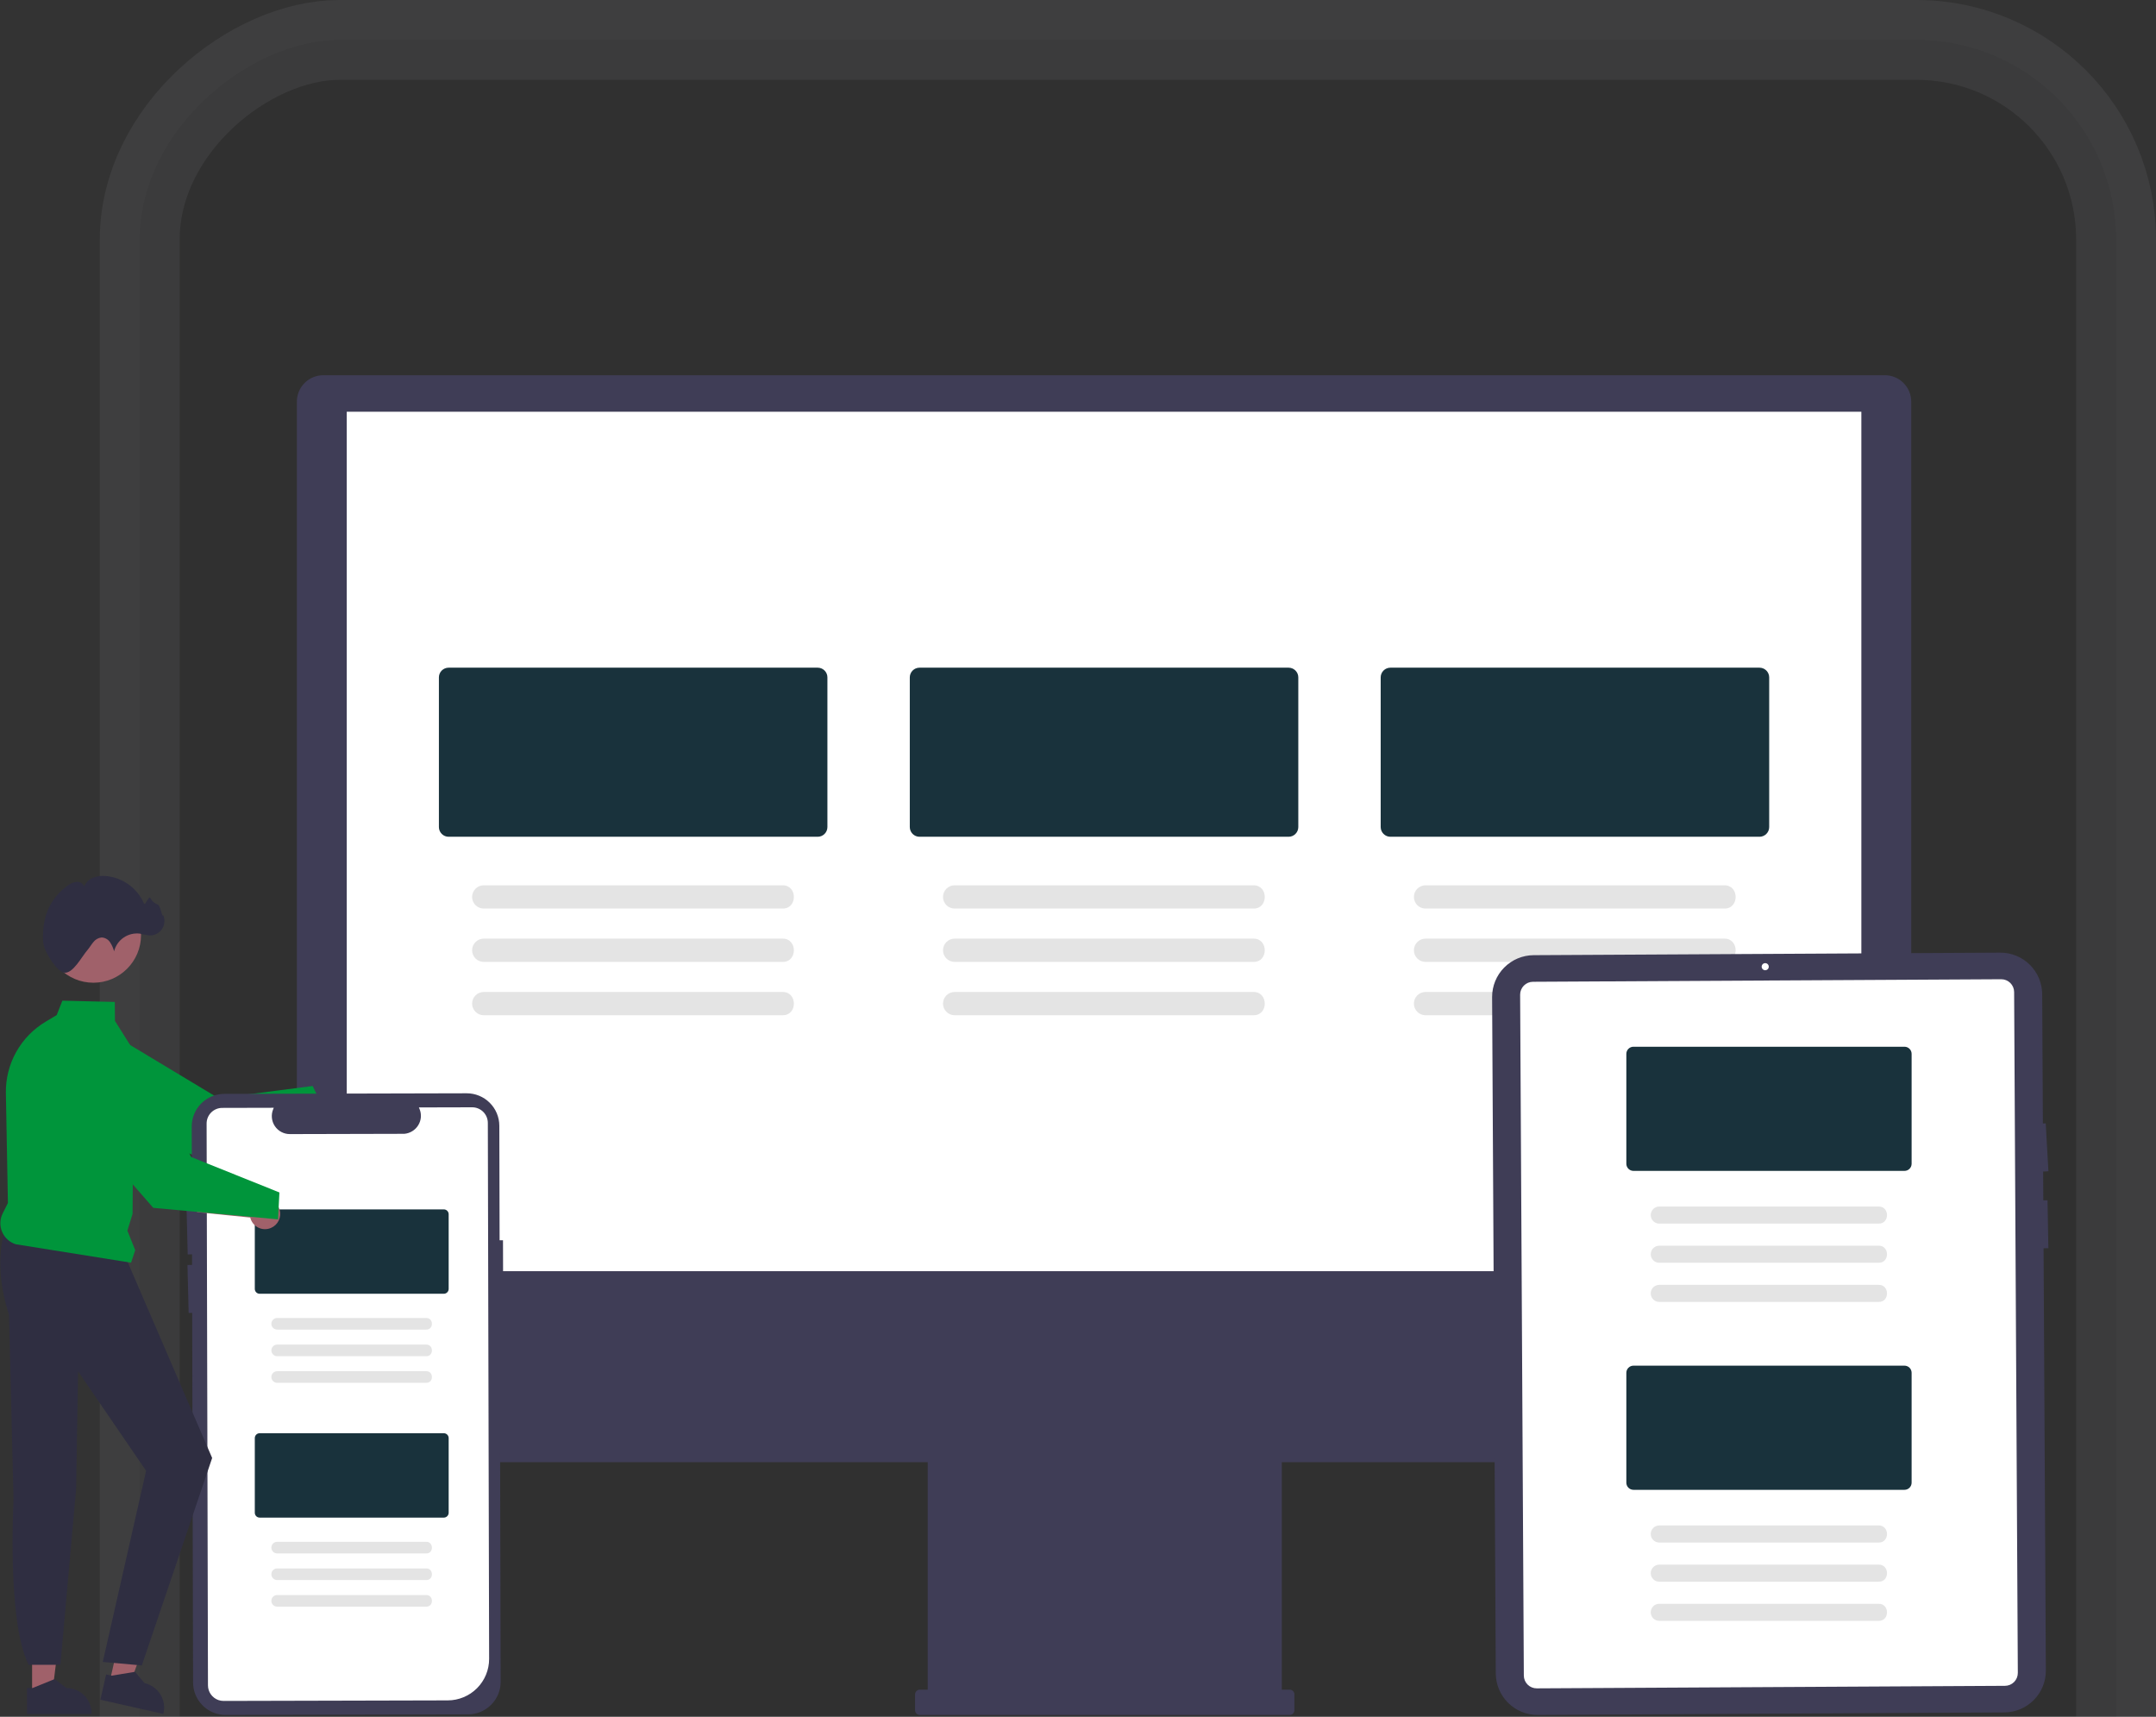 <svg width="540" height="430" viewBox="0 0 540 430" fill="none" xmlns="http://www.w3.org/2000/svg">
    <rect x="0" y="0" width="540" height="430" fill="#333333" stroke="none"/>
    <g clip-path="url(#clip0_214_1210)">
        <rect opacity="0.06" x="35" y="704" width="694" height="495" rx="50" transform="rotate(-90 35 704)"
            stroke="#F0EFFF" stroke-width="20" fill="#000000" />
        <path
            d="M129.532 275.9C129.196 276.341 128.769 276.703 128.279 276.96C127.788 277.218 127.248 277.365 126.695 277.391C126.142 277.417 125.589 277.321 125.077 277.111C124.565 276.901 124.105 276.581 123.73 276.174L111.387 281.539L112.589 274.652L124.126 270.613C124.852 270.028 125.768 269.73 126.699 269.775C127.63 269.82 128.512 270.205 129.179 270.857C129.845 271.509 130.249 272.382 130.314 273.312C130.379 274.241 130.101 275.162 129.532 275.9V275.9Z"
            fill="#A0616A" />
        <path
            d="M74.353 334.572H478.696V100.594C478.694 98.841 477.997 97.161 476.756 95.921C475.516 94.681 473.835 93.984 472.081 93.982H80.969C79.215 93.984 77.534 94.681 76.293 95.921C75.053 97.161 74.356 98.841 74.353 100.594V334.572Z"
            fill="#3F3D56" />
        <path d="M466.203 103.127H86.846V318.392H466.203V103.127Z" fill="white" />
        <path
            d="M74 328.241V357.114C74 358.311 74.236 359.496 74.694 360.602C75.152 361.708 75.824 362.713 76.671 363.559C77.518 364.406 78.523 365.077 79.629 365.535C80.736 365.993 81.921 366.229 83.119 366.229H232.359V423.211H230.376C230.221 423.211 230.067 423.241 229.923 423.301C229.779 423.36 229.649 423.448 229.539 423.558C229.429 423.668 229.341 423.798 229.282 423.942C229.222 424.085 229.192 424.239 229.192 424.395V428.358C229.192 428.514 229.222 428.668 229.282 428.811C229.341 428.955 229.429 429.085 229.539 429.195C229.649 429.305 229.779 429.393 229.923 429.452C230.067 429.512 230.221 429.542 230.376 429.542H323.022C323.178 429.542 323.332 429.512 323.476 429.452C323.619 429.393 323.75 429.305 323.86 429.195C323.97 429.085 324.057 428.955 324.117 428.811C324.176 428.668 324.207 428.514 324.207 428.358V424.395C324.207 424.239 324.176 424.085 324.117 423.942C324.057 423.798 323.97 423.668 323.86 423.558C323.75 423.448 323.619 423.36 323.476 423.301C323.332 423.241 323.178 423.211 323.022 423.211H321.04V366.229H470.279C471.477 366.229 472.663 365.993 473.769 365.535C474.876 365.077 475.881 364.406 476.728 363.559C477.574 362.713 478.246 361.708 478.704 360.602C479.163 359.496 479.398 358.311 479.398 357.114V328.241L74 328.241Z"
            fill="#3F3D56" />
        <path
            d="M204.806 209.584H112.36C111.715 209.583 111.098 209.327 110.642 208.872C110.187 208.416 109.93 207.799 109.93 207.155V169.662C109.93 169.018 110.187 168.401 110.642 167.946C111.098 167.49 111.715 167.234 112.36 167.233H204.806C205.451 167.234 206.068 167.49 206.524 167.946C206.979 168.401 207.236 169.018 207.236 169.662V207.155C207.236 207.799 206.979 208.416 206.524 208.872C206.068 209.327 205.451 209.583 204.806 209.584V209.584Z"
            fill="#19323C" />
        <path
            d="M196.003 227.569H121.162C120.389 227.569 119.647 227.262 119.1 226.716C118.553 226.169 118.246 225.428 118.246 224.655C118.246 223.882 118.553 223.141 119.1 222.594C119.647 222.048 120.389 221.74 121.162 221.74H196.003C199.764 221.688 199.801 227.622 196.003 227.569Z"
            fill="#E4E4E4" />
        <path
            d="M196.003 240.928H121.162C120.389 240.928 119.647 240.621 119.1 240.074C118.553 239.527 118.246 238.786 118.246 238.013C118.246 237.24 118.553 236.499 119.1 235.952C119.647 235.406 120.389 235.099 121.162 235.099H196.003C199.764 235.046 199.801 240.981 196.003 240.928Z"
            fill="#E4E4E4" />
        <path
            d="M196.003 254.286H121.162C120.389 254.286 119.647 253.979 119.1 253.432C118.553 252.886 118.246 252.144 118.246 251.371C118.246 250.598 118.553 249.857 119.1 249.31C119.647 248.764 120.389 248.457 121.162 248.457H196.003C199.764 248.404 199.801 254.339 196.003 254.286Z"
            fill="#E4E4E4" />
        <path
            d="M322.748 209.584H230.301C229.657 209.583 229.039 209.327 228.584 208.872C228.128 208.416 227.872 207.799 227.871 207.155V169.662C227.872 169.018 228.128 168.401 228.584 167.946C229.039 167.49 229.657 167.234 230.301 167.233H322.748C323.392 167.234 324.01 167.49 324.465 167.946C324.921 168.401 325.177 169.018 325.178 169.662V207.155C325.177 207.799 324.921 208.416 324.465 208.872C324.01 209.327 323.392 209.583 322.748 209.584V209.584Z"
            fill="#19323C" />
        <path
            d="M313.945 227.569H239.103C238.33 227.569 237.588 227.262 237.042 226.716C236.495 226.169 236.188 225.428 236.188 224.655C236.188 223.882 236.495 223.141 237.042 222.594C237.588 222.048 238.33 221.74 239.103 221.74H313.945C317.705 221.688 317.743 227.622 313.945 227.569Z"
            fill="#E4E4E4" />
        <path
            d="M313.945 240.928H239.103C238.33 240.928 237.588 240.621 237.042 240.074C236.495 239.527 236.188 238.786 236.188 238.013C236.188 237.24 236.495 236.499 237.042 235.952C237.588 235.406 238.33 235.099 239.103 235.099H313.945C317.705 235.046 317.743 240.981 313.945 240.928Z"
            fill="#E4E4E4" />
        <path
            d="M313.945 254.286H239.103C238.33 254.286 237.588 253.979 237.042 253.432C236.495 252.886 236.188 252.144 236.188 251.371C236.188 250.598 236.495 249.857 237.042 249.31C237.588 248.764 238.33 248.457 239.103 248.457H313.945C317.705 248.404 317.743 254.339 313.945 254.286Z"
            fill="#E4E4E4" />
        <path
            d="M440.689 209.584H348.242C347.598 209.583 346.981 209.327 346.525 208.872C346.07 208.416 345.813 207.799 345.812 207.155V169.662C345.813 169.018 346.07 168.401 346.525 167.946C346.981 167.49 347.598 167.234 348.242 167.233H440.689C441.333 167.234 441.951 167.49 442.407 167.946C442.862 168.401 443.118 169.018 443.119 169.662V207.155C443.118 207.799 442.862 208.416 442.407 208.872C441.951 209.327 441.333 209.583 440.689 209.584V209.584Z"
            fill="#19323C" />
        <path
            d="M431.886 227.569H357.045C356.271 227.569 355.53 227.262 354.983 226.716C354.436 226.169 354.129 225.428 354.129 224.655C354.129 223.882 354.436 223.141 354.983 222.594C355.53 222.048 356.271 221.74 357.045 221.74H431.886C435.647 221.688 435.684 227.622 431.886 227.569Z"
            fill="#E4E4E4" />
        <path
            d="M431.883 240.928H357.042C356.269 240.926 355.529 240.619 354.983 240.072C354.437 239.526 354.131 238.785 354.131 238.013C354.131 237.241 354.437 236.5 354.983 235.954C355.529 235.408 356.269 235.1 357.042 235.099H431.883C435.644 235.046 435.681 240.981 431.883 240.928Z"
            fill="#E4E4E4" />
        <path
            d="M431.886 254.286H357.045C356.271 254.286 355.53 253.979 354.983 253.432C354.436 252.886 354.129 252.144 354.129 251.371C354.129 250.598 354.436 249.857 354.983 249.31C355.53 248.764 356.271 248.457 357.045 248.457H431.886C435.647 248.404 435.684 254.339 431.886 254.286Z"
            fill="#E4E4E4" />
        <path
            d="M511.495 248.997L511.669 281.405L512.38 281.365L513.055 293.364L511.736 293.436L511.772 300.644L512.828 300.623L513.042 312.632L511.84 312.654L512.413 418.408C512.425 421.177 511.338 423.838 509.389 425.807C507.441 427.775 504.791 428.891 502.021 428.909L385.145 429.542C382.374 429.555 379.712 428.468 377.742 426.521C375.772 424.573 374.656 421.924 374.639 419.155L373.721 249.744C373.708 246.975 374.796 244.314 376.744 242.345C378.692 240.376 381.342 239.261 384.113 239.243L500.989 238.61C503.759 238.598 506.42 239.686 508.39 241.633C510.359 243.58 511.476 246.228 511.495 248.997V248.997Z"
            fill="#3F3D56" />
        <path
            d="M502.189 422.246L384.902 422.882C384.048 422.886 383.227 422.551 382.62 421.951C382.013 421.35 381.669 420.534 381.664 419.68L380.738 249.143C380.735 248.289 381.07 247.469 381.67 246.863C382.271 246.256 383.088 245.912 383.942 245.906L501.229 245.27C502.083 245.267 502.904 245.602 503.511 246.202C504.118 246.802 504.462 247.619 504.467 248.472L505.393 419.01C505.396 419.863 505.061 420.683 504.461 421.29C503.86 421.897 503.043 422.241 502.189 422.246V422.246Z"
            fill="white" />
        <path
            d="M442.123 243.014C442.614 243.014 443.012 242.617 443.012 242.126C443.012 241.635 442.614 241.237 442.123 241.237C441.632 241.237 441.234 241.635 441.234 242.126C441.234 242.617 441.632 243.014 442.123 243.014Z"
            fill="white" />
        <path
            d="M477.006 293.271H409.124C408.651 293.271 408.198 293.082 407.863 292.748C407.529 292.414 407.34 291.961 407.34 291.488V263.957C407.34 263.484 407.529 263.031 407.863 262.697C408.198 262.362 408.651 262.174 409.124 262.174H477.006C477.479 262.174 477.933 262.362 478.267 262.697C478.602 263.031 478.79 263.484 478.791 263.957V291.488C478.79 291.961 478.602 292.414 478.267 292.748C477.933 293.083 477.479 293.271 477.006 293.271V293.271Z"
            fill="#19323C" />
        <path
            d="M470.543 306.478H415.588C415.021 306.478 414.476 306.252 414.074 305.851C413.673 305.449 413.447 304.905 413.447 304.338C413.447 303.77 413.673 303.226 414.074 302.824C414.476 302.423 415.021 302.197 415.588 302.197H470.543C473.305 302.159 473.332 306.517 470.543 306.478Z"
            fill="#E4E4E4" />
        <path
            d="M470.544 316.286H415.589C415.022 316.285 414.478 316.06 414.077 315.658C413.676 315.257 413.451 314.713 413.451 314.146C413.451 313.579 413.676 313.036 414.077 312.634C414.478 312.233 415.022 312.007 415.589 312.006H470.544C473.305 311.968 473.333 316.325 470.544 316.286Z"
            fill="#E4E4E4" />
        <path
            d="M470.543 326.095H415.588C415.021 326.095 414.476 325.87 414.074 325.468C413.673 325.067 413.447 324.523 413.447 323.955C413.447 323.387 413.673 322.843 414.074 322.442C414.476 322.04 415.021 321.815 415.588 321.815H470.543C473.305 321.776 473.332 326.134 470.543 326.095Z"
            fill="#E4E4E4" />
        <path
            d="M477.006 373.155H409.124C408.651 373.154 408.198 372.966 407.863 372.632C407.529 372.297 407.34 371.844 407.34 371.371V343.841C407.34 343.368 407.529 342.915 407.863 342.58C408.198 342.246 408.651 342.058 409.124 342.057H477.006C477.479 342.058 477.933 342.246 478.267 342.58C478.602 342.915 478.79 343.368 478.791 343.841V371.371C478.79 371.844 478.602 372.297 478.267 372.632C477.933 372.966 477.479 373.154 477.006 373.155V373.155Z"
            fill="#19323C" />
        <path
            d="M470.543 386.361H415.588C415.021 386.361 414.476 386.136 414.074 385.734C413.673 385.333 413.447 384.789 413.447 384.221C413.447 383.654 413.673 383.109 414.074 382.708C414.476 382.307 415.021 382.081 415.588 382.081H470.543C473.305 382.043 473.332 386.4 470.543 386.361Z"
            fill="#E4E4E4" />
        <path
            d="M470.544 396.17H415.589C415.022 396.169 414.478 395.943 414.077 395.542C413.676 395.141 413.451 394.597 413.451 394.03C413.451 393.463 413.676 392.919 414.077 392.518C414.478 392.117 415.022 391.891 415.589 391.89H470.544C473.305 391.851 473.333 396.209 470.544 396.17Z"
            fill="#E4E4E4" />
        <path
            d="M470.543 405.979H415.588C415.021 405.979 414.476 405.753 414.074 405.352C413.673 404.95 413.447 404.406 413.447 403.839C413.447 403.271 413.673 402.727 414.074 402.325C414.476 401.924 415.021 401.698 415.588 401.698H470.543C473.305 401.66 473.332 406.017 470.543 405.979Z"
            fill="#E4E4E4" />
        <path
            d="M126.801 280.8C127.292 280.8 127.69 280.402 127.69 279.912C127.69 279.421 127.292 279.023 126.801 279.023C126.31 279.023 125.912 279.421 125.912 279.912C125.912 280.402 126.31 280.8 126.801 280.8Z"
            fill="white" />
        <path
            d="M81.294 278.051L52.624 290.815L52.563 290.793L19.887 279.155C17.453 277.883 15.598 275.73 14.7 273.136C13.803 270.541 13.932 267.702 15.06 265.2V265.2C15.686 263.817 16.597 262.583 17.735 261.578C18.872 260.572 20.209 259.819 21.659 259.368C23.108 258.917 24.637 258.777 26.144 258.959C27.651 259.141 29.103 259.64 30.403 260.423L54.72 275.064L78.3 272.009L81.294 278.051Z"
            fill="#00953B" />
        <path
            d="M125.399 421.22L125.173 327.824L126.024 327.822L125.983 310.644L125.132 310.647L125.062 281.971C125.059 280.9 124.846 279.84 124.433 278.852C124.021 277.863 123.418 276.966 122.658 276.21C121.899 275.455 120.998 274.856 120.007 274.449C119.016 274.041 117.954 273.833 116.883 273.835L56.163 273.982C55.092 273.984 54.031 274.198 53.042 274.61C52.053 275.022 51.155 275.625 50.399 276.384C49.644 277.143 49.045 278.044 48.637 279.034C48.229 280.025 48.021 281.086 48.023 282.157L48.072 302.151L46.715 302.185L47.014 314.195L48.101 314.168L48.107 316.818L46.951 316.847L47.251 328.857L48.136 328.835L48.36 421.406C48.361 422.478 48.573 423.539 48.984 424.528C49.396 425.517 49.999 426.416 50.759 427.172C51.519 427.928 52.421 428.526 53.413 428.933C54.404 429.34 55.467 429.547 56.539 429.542L117.258 429.396C119.422 429.388 121.494 428.523 123.02 426.99C124.546 425.458 125.401 423.383 125.399 421.22Z"
            fill="#3F3D56" />
        <path
            d="M54.681 425.805C53.924 425.533 53.269 425.034 52.805 424.377C52.341 423.72 52.091 422.936 52.088 422.132L51.748 281.413C51.746 280.377 52.155 279.382 52.887 278.647C53.618 277.912 54.611 277.498 55.648 277.496L68.568 277.465L68.408 277.859C68.13 278.544 68.025 279.286 68.103 280.021C68.18 280.755 68.436 281.46 68.85 282.072C69.264 282.684 69.822 283.185 70.475 283.531C71.128 283.876 71.856 284.056 72.595 284.055L101.267 283.985C101.981 283.923 102.67 283.694 103.278 283.316C103.887 282.939 104.398 282.423 104.77 281.811C105.137 281.21 105.356 280.53 105.41 279.828C105.465 279.126 105.352 278.421 105.081 277.771L104.919 277.377L118.264 277.344C119.301 277.343 120.296 277.753 121.03 278.484C121.765 279.215 122.18 280.207 122.184 281.243L122.508 415.501C122.512 418.25 121.424 420.888 119.484 422.837C117.543 424.785 114.909 425.885 112.159 425.895L56.007 426.031C55.556 426.032 55.107 425.956 54.681 425.805V425.805Z"
            fill="white" />
        <path
            d="M111.162 324.047H65.031C64.709 324.047 64.401 323.919 64.174 323.692C63.947 323.465 63.819 323.157 63.818 322.835V304.126C63.819 303.805 63.947 303.497 64.174 303.27C64.401 303.042 64.709 302.915 65.031 302.914H111.162C111.484 302.915 111.792 303.042 112.019 303.27C112.246 303.497 112.374 303.805 112.375 304.126V322.835C112.374 323.157 112.246 323.465 112.019 323.692C111.792 323.919 111.484 324.047 111.162 324.047V324.047Z"
            fill="#19323C" />
        <path
            d="M106.769 333.022H69.423C69.231 333.022 69.042 332.985 68.865 332.912C68.688 332.839 68.527 332.732 68.392 332.597C68.257 332.462 68.149 332.302 68.076 332.125C68.003 331.948 67.965 331.759 67.965 331.568C67.965 331.376 68.003 331.187 68.076 331.01C68.149 330.834 68.257 330.673 68.392 330.538C68.527 330.403 68.688 330.296 68.865 330.223C69.042 330.15 69.231 330.113 69.423 330.113H106.769C108.645 330.087 108.664 333.048 106.769 333.022Z"
            fill="#E4E4E4" />
        <path
            d="M106.77 339.688H69.424C69.038 339.688 68.668 339.535 68.395 339.262C68.122 338.989 67.969 338.619 67.969 338.233C67.969 337.848 68.122 337.478 68.395 337.205C68.668 336.932 69.038 336.779 69.424 336.779H106.77C108.646 336.753 108.665 339.714 106.77 339.688Z"
            fill="#E4E4E4" />
        <path
            d="M106.769 346.354H69.423C69.231 346.354 69.042 346.317 68.865 346.244C68.688 346.171 68.527 346.064 68.392 345.929C68.257 345.794 68.149 345.633 68.076 345.456C68.003 345.28 67.965 345.09 67.965 344.899C67.965 344.708 68.003 344.519 68.076 344.342C68.149 344.165 68.257 344.005 68.392 343.87C68.527 343.735 68.688 343.628 68.865 343.555C69.042 343.482 69.231 343.444 69.423 343.445H106.769C108.645 343.419 108.664 346.38 106.769 346.354Z"
            fill="#E4E4E4" />
        <path
            d="M111.162 380.112H65.031C64.709 380.112 64.401 379.984 64.174 379.757C63.947 379.529 63.819 379.221 63.818 378.9V360.191C63.819 359.87 63.947 359.562 64.174 359.334C64.401 359.107 64.709 358.979 65.031 358.979H111.162C111.484 358.979 111.792 359.107 112.019 359.334C112.246 359.562 112.374 359.87 112.375 360.191V378.9C112.374 379.221 112.246 379.529 112.019 379.757C111.792 379.984 111.484 380.112 111.162 380.112Z"
            fill="#19323C" />
        <path
            d="M106.769 389.087H69.423C69.231 389.087 69.042 389.05 68.865 388.977C68.688 388.904 68.527 388.797 68.392 388.662C68.257 388.527 68.149 388.366 68.076 388.19C68.003 388.013 67.965 387.824 67.965 387.633C67.965 387.441 68.003 387.252 68.076 387.075C68.149 386.899 68.257 386.738 68.392 386.603C68.527 386.468 68.688 386.361 68.865 386.288C69.042 386.215 69.231 386.178 69.423 386.178H106.769C108.645 386.152 108.664 389.113 106.769 389.087Z"
            fill="#E4E4E4" />
        <path
            d="M106.77 395.753H69.424C69.038 395.753 68.668 395.599 68.395 395.327C68.122 395.054 67.969 394.684 67.969 394.298C67.969 393.912 68.122 393.543 68.395 393.27C68.668 392.997 69.038 392.844 69.424 392.844H106.77C108.646 392.818 108.665 395.779 106.77 395.753Z"
            fill="#E4E4E4" />
        <path
            d="M106.769 402.418H69.423C69.231 402.419 69.042 402.381 68.865 402.308C68.688 402.236 68.527 402.129 68.392 401.993C68.257 401.858 68.149 401.698 68.076 401.521C68.003 401.345 67.965 401.155 67.965 400.964C67.965 400.773 68.003 400.583 68.076 400.407C68.149 400.23 68.257 400.07 68.392 399.935C68.527 399.799 68.688 399.692 68.865 399.62C69.042 399.547 69.231 399.509 69.423 399.51H106.769C108.645 399.483 108.664 402.445 106.769 402.418Z"
            fill="#E4E4E4" />
        <path
            d="M67.875 307.557C67.368 307.777 66.817 307.884 66.264 307.869C65.71 307.854 65.167 307.718 64.672 307.47C64.176 307.223 63.742 306.87 63.398 306.436C63.054 306.002 62.809 305.498 62.681 304.96L49.289 303.607L53.707 298.187L65.747 300.303C66.666 300.148 67.611 300.335 68.401 300.829C69.191 301.324 69.773 302.091 70.035 302.985C70.297 303.879 70.222 304.838 69.824 305.681C69.426 306.524 68.733 307.191 67.875 307.557V307.557Z"
            fill="#A0616A" />
        <path d="M8.04 424.431L13.053 424.431L15.437 405.106H8.039L8.04 424.431Z" fill="#A0616A" />
        <path
            d="M6.762 422.795L8.173 422.795L13.681 420.556L16.633 422.795H16.634C18.302 422.795 19.902 423.457 21.082 424.637C22.262 425.816 22.924 427.415 22.925 429.083V429.287L6.762 429.288L6.762 422.795Z"
            fill="#2F2E41" />
        <path d="M27.465 421.274L32.354 422.377L38.939 404.052L31.723 402.423L27.465 421.274Z" fill="#A0616A" />
        <path
            d="M26.577 419.397L27.953 419.707L33.82 418.736L36.206 421.57L36.206 421.57C37.834 421.937 39.249 422.936 40.14 424.346C41.031 425.756 41.325 427.462 40.957 429.088L40.912 429.288L25.146 425.73L26.577 419.397Z"
            fill="#2F2E41" />
        <path
            d="M1.691 306.289C-0.659 313.373 -0.41 321.063 2.256 329.317L3.396 375.787C3.396 375.787 1.698 406.261 7.178 416.984H15.126L19.061 373.004L19.555 343.484L36.595 368.389L25.742 416.265L35.524 417.139L53.136 365.182L31.406 314.775L1.691 306.289Z"
            fill="#2F2E41" />
        <path
            d="M32.824 316.263L3.924 311.643C3.166 311.4 2.469 310.996 1.882 310.459C1.295 309.922 0.831 309.264 0.522 308.531C0.213 307.798 0.067 307.007 0.093 306.212C0.119 305.416 0.317 304.636 0.673 303.925L1.983 301.305L1.474 273.775C1.413 270.194 2.296 266.66 4.035 263.529C5.774 260.398 8.307 257.779 11.38 255.937L14.198 254.253L15.623 250.638L28.756 250.958L28.794 255.699L33.498 263.196L33.498 263.227L33.203 304.029L31.906 308.24L33.866 313.138L32.824 316.263Z"
            fill="#00953B" />
        <path
            d="M23.39 246.142C29.981 246.142 35.323 240.802 35.323 234.215C35.323 227.627 29.981 222.287 23.39 222.287C16.8 222.287 11.457 227.627 11.457 234.215C11.457 240.802 16.8 246.142 23.39 246.142Z"
            fill="#A0616A" />
        <path
            d="M10.965 236.815C10.609 235.316 10.773 233.207 10.974 231.698C11.231 229.708 11.904 227.795 12.949 226.082C13.994 224.368 15.387 222.894 17.039 221.753C17.672 221.272 18.424 220.974 19.215 220.889C19.61 220.856 20.006 220.948 20.345 221.153C20.684 221.358 20.95 221.666 21.104 222.031C21.303 221.534 21.602 221.084 21.982 220.707C22.362 220.331 22.815 220.036 23.313 219.841C24.314 219.458 25.391 219.313 26.458 219.418C28.526 219.588 30.509 220.315 32.197 221.521C33.886 222.727 35.215 224.368 36.046 226.268C36.365 227.025 37.255 224.23 37.659 224.945C38.03 225.688 38.678 226.257 39.463 226.529C40.254 226.749 40.575 230.008 40.887 229.248C41.128 229.81 41.224 230.423 41.164 231.032C41.105 231.64 40.892 232.223 40.547 232.728C40.201 233.232 39.733 233.64 39.187 233.915C38.64 234.19 38.033 234.322 37.422 234.299C36.623 234.196 35.831 234.044 35.051 233.845C33.617 233.665 32.168 234.015 30.975 234.83C29.783 235.645 28.93 236.868 28.578 238.268C28.36 237.454 28.012 236.68 27.547 235.977C27.311 235.627 26.995 235.338 26.625 235.135C26.256 234.932 25.842 234.82 25.421 234.809C25.017 234.855 24.628 234.983 24.276 235.185C23.924 235.387 23.617 235.659 23.374 235.984C22.848 236.601 22.454 237.32 21.925 237.934C20.372 239.733 18.271 243.929 16.058 243.623C14.312 243.382 11.451 238.861 10.965 236.815Z"
            fill="#2F2E41" />
        <path
            d="M69.64 305.407L38.387 302.529L38.344 302.479L15.535 276.357C14.034 274.058 13.469 271.273 13.955 268.571C14.442 265.87 15.943 263.456 18.152 261.825C19.374 260.925 20.773 260.293 22.257 259.972C23.741 259.651 25.276 259.648 26.761 259.963C28.246 260.278 29.647 260.903 30.873 261.799C32.099 262.694 33.121 263.838 33.873 265.157L47.921 289.813L69.984 298.674L69.64 305.407Z"
            fill="#00953B" />
    </g>
    <defs fill="#000000">
        <clipPath id="clip0_214_1210" fill="#000000">
            <rect width="540" height="430" fill="white" />
        </clipPath>
    </defs>
</svg>